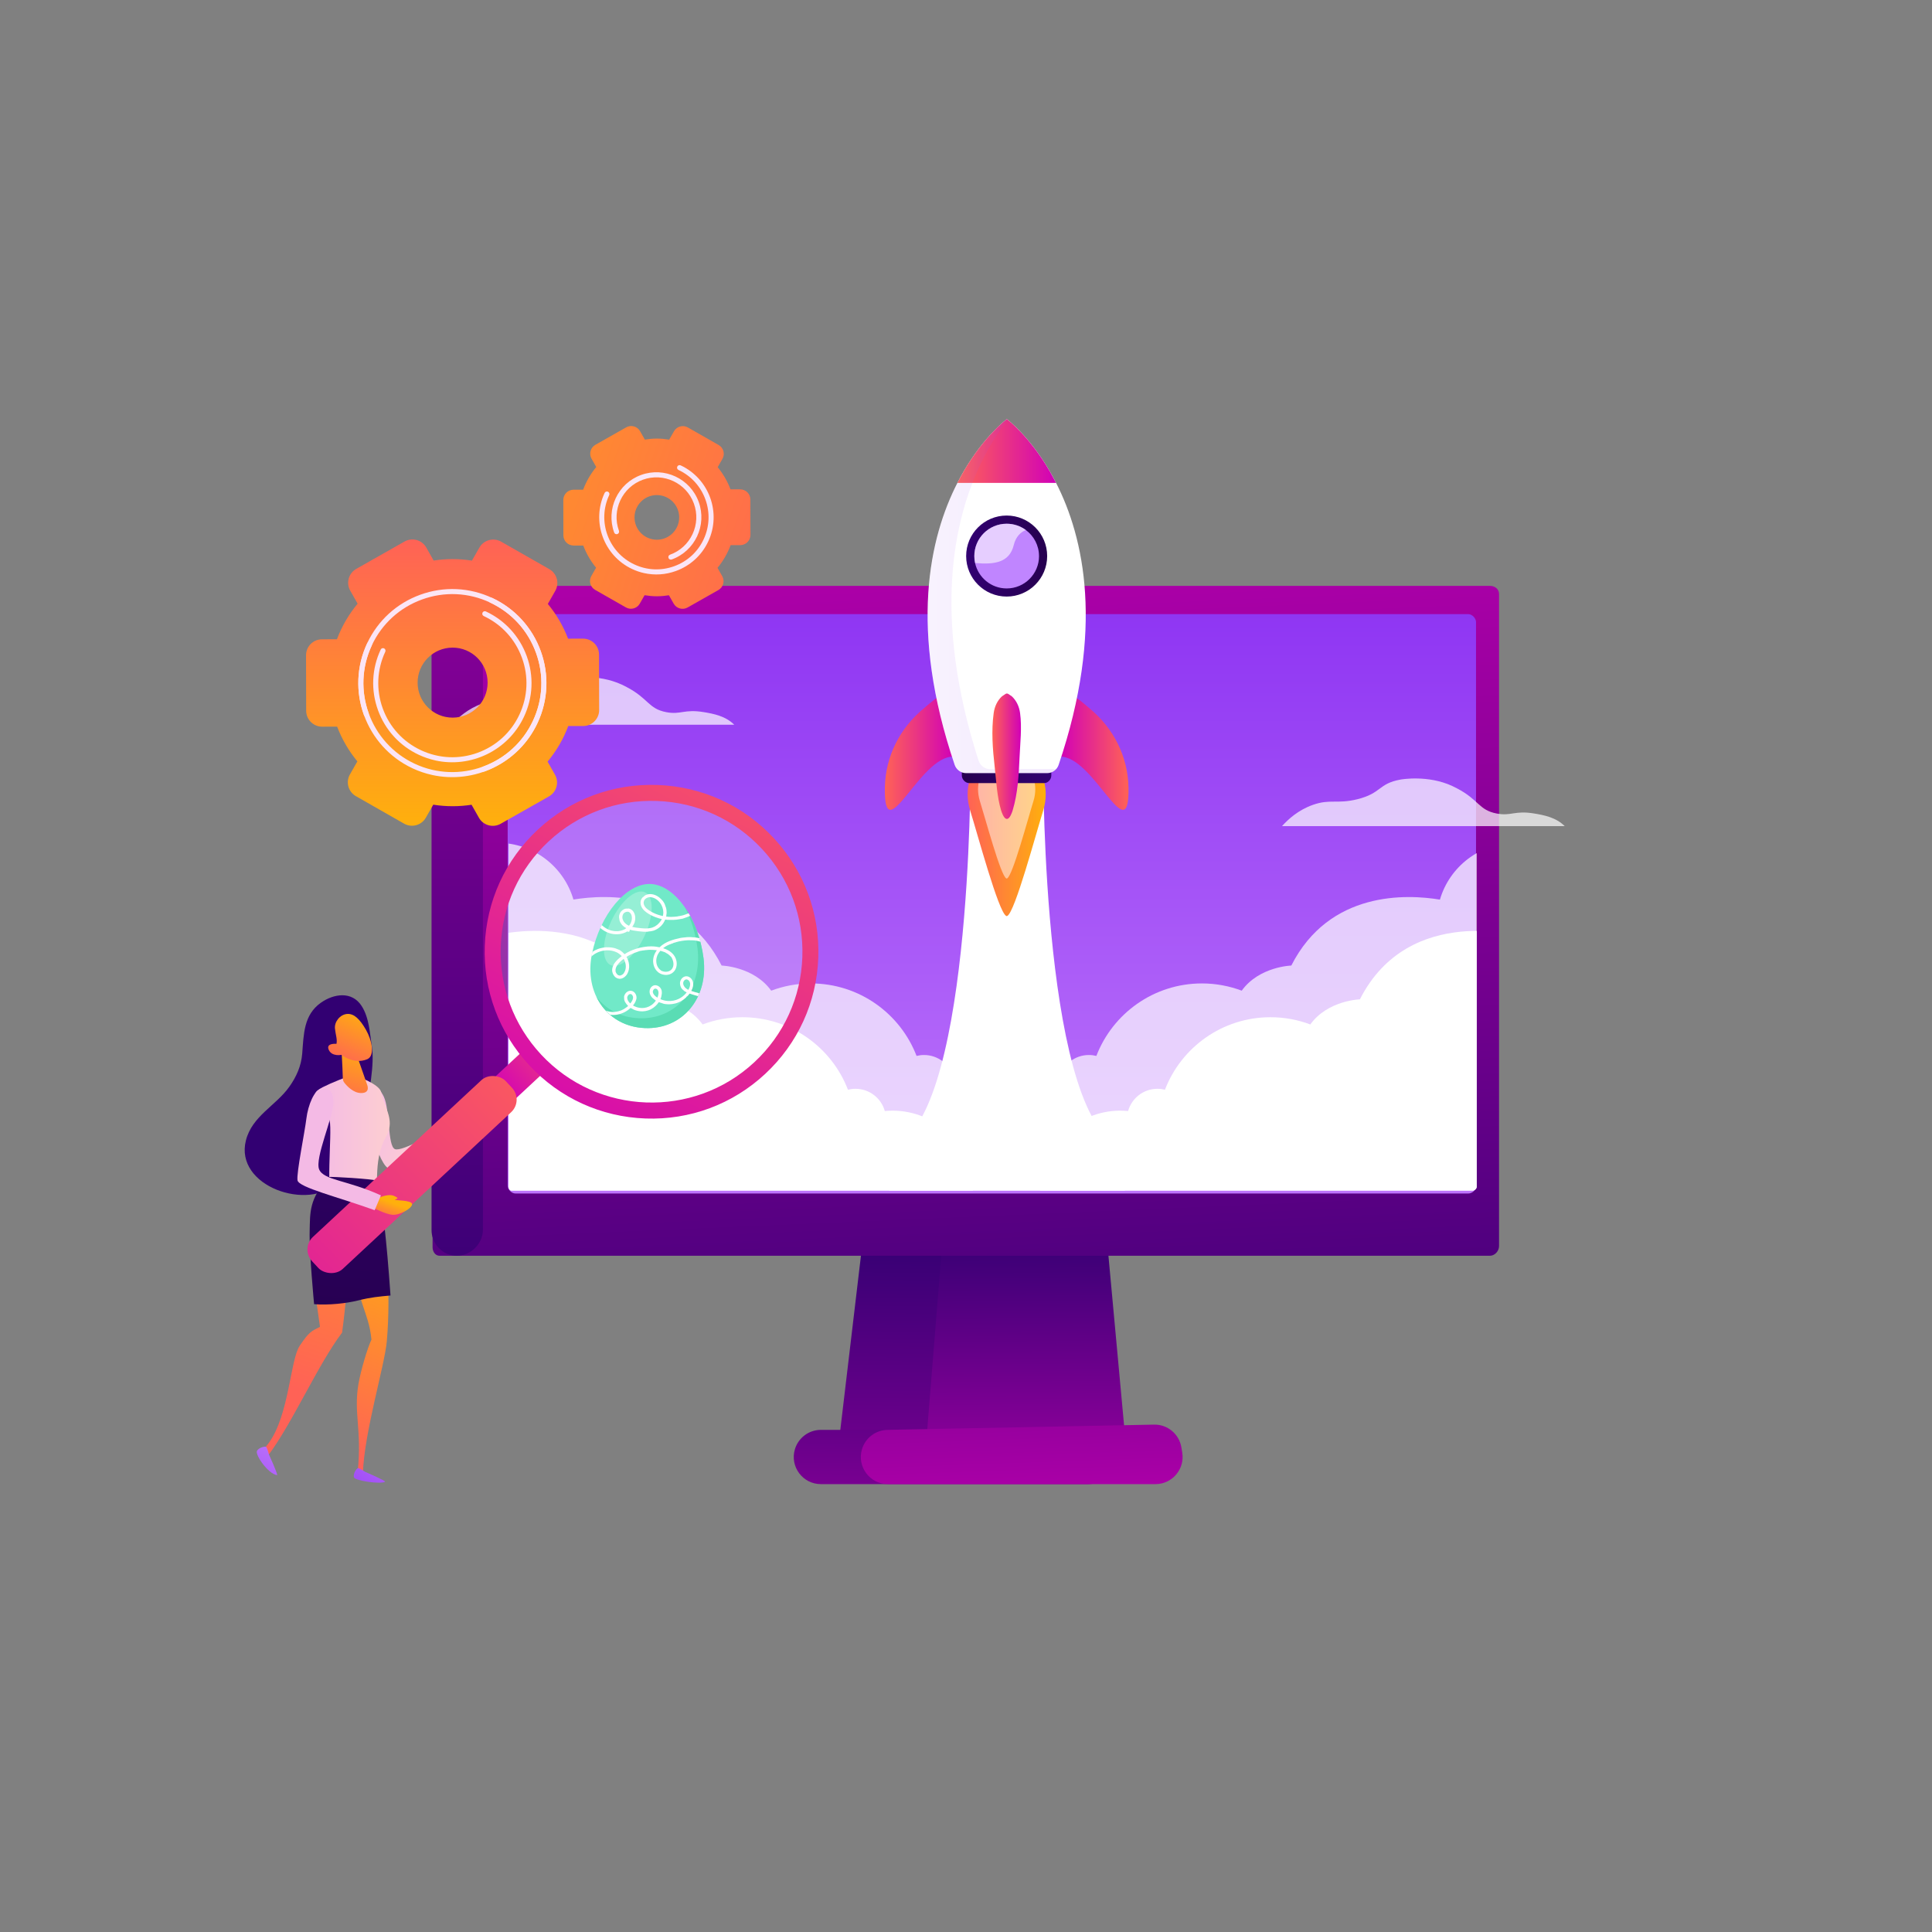 <?xml version="1.0" encoding="UTF-8"?><svg id="a" xmlns="http://www.w3.org/2000/svg" xmlns:xlink="http://www.w3.org/1999/xlink" viewBox="0 0 900 900"><rect x="0" y="0" width="900" height="900" fill="#808080" stroke="none"/><defs><linearGradient id="c" x1="1267.86" y1="330.37" x2="1264.9" y2="57.14" gradientTransform="translate(-827.35 902) scale(1 -1)" gradientUnits="userSpaceOnUse"><stop offset="0" stop-color="#320072"/><stop offset="1" stop-color="#d100b8"/></linearGradient><linearGradient id="d" x1="1272.91" y1="300.94" x2="1270.67" y2="94.69" gradientTransform="translate(-827.35 902) scale(1 -1)" gradientUnits="userSpaceOnUse"><stop offset="0" stop-color="#320072"/><stop offset="1" stop-color="#d100b8"/></linearGradient><linearGradient id="e" x1="1304.54" y1="331.85" x2="1305.86" y2="145.04" gradientTransform="translate(-827.35 902) scale(1 -1)" gradientUnits="userSpaceOnUse"><stop offset="0" stop-color="#320072"/><stop offset="1" stop-color="#d100b8"/></linearGradient><linearGradient id="f" x1="1297.13" y1="400.12" x2="1305.99" y2="146.34" gradientTransform="translate(-827.35 902) scale(1 -1)" gradientUnits="userSpaceOnUse"><stop offset="0" stop-color="#320072"/><stop offset="1" stop-color="#d100b8"/></linearGradient><linearGradient id="g" x1="-11029.68" y1="203.32" x2="-11005.86" y2="763.18" gradientTransform="translate(-10568.29 902) rotate(-180)" gradientUnits="userSpaceOnUse"><stop offset="0" stop-color="#320072"/><stop offset="1" stop-color="#d100b8"/></linearGradient><linearGradient id="h" x1="1289.39" y1="237.01" x2="1289.39" y2="747.03" gradientTransform="translate(-827.35 902) scale(1 -1)" gradientUnits="userSpaceOnUse"><stop offset="0" stop-color="#cf8dff"/><stop offset="1" stop-color="#7918ee"/></linearGradient><linearGradient id="i" x1="-10781.29" y1="269.08" x2="-10781.29" y2="934.95" gradientTransform="translate(-10568.29 902) rotate(-180)" gradientUnits="userSpaceOnUse"><stop offset="0" stop-color="#320072"/><stop offset="1" stop-color="#d100b8"/></linearGradient><clipPath id="j"><path d="M686.03,186.05H238.36c-.95,0-1.45.5-1.45,1.38v365.37c0,.88.5,1.84,1.45,1.84h447.67c.95,0,1.9-.96,1.9-1.84V187.43c0-.88-.95-1.38-1.9-1.38Z" style="fill:none;"/></clipPath><linearGradient id="k" x1="450.76" y1="509.3" x2="487.14" y2="509.3" gradientTransform="translate(0 902) scale(1 -1)" gradientUnits="userSpaceOnUse"><stop offset="0" stop-color="#ff6256"/><stop offset="1" stop-color="#ffb00c"/></linearGradient><linearGradient id="l" x1="489.74" y1="542.53" x2="448.06" y2="542.53" gradientTransform="translate(0 902) scale(1 -1)" gradientUnits="userSpaceOnUse"><stop offset="0" stop-color="#320072"/><stop offset="1" stop-color="#26004f"/></linearGradient><linearGradient id="m" x1="412.2" y1="551.3" x2="444.41" y2="551.3" gradientTransform="translate(0 902) scale(1 -1)" gradientUnits="userSpaceOnUse"><stop offset="0" stop-color="#ff6256"/><stop offset="1" stop-color="#d100b8"/></linearGradient><linearGradient id="n" x1="-8579.03" y1="551.3" x2="-8546.82" y2="551.3" gradientTransform="translate(-8053.33 902) rotate(-180)" gradientUnits="userSpaceOnUse"><stop offset="0" stop-color="#ff6256"/><stop offset="1" stop-color="#d100b8"/></linearGradient><linearGradient id="o" x1="450.09" y1="642.98" x2="487.83" y2="642.98" gradientTransform="translate(-.03 902.01) scale(1 -1)" gradientUnits="userSpaceOnUse"><stop offset="0" stop-color="#320072"/><stop offset="1" stop-color="#26004f"/></linearGradient><linearGradient id="p" x1="445.98" y1="691.91" x2="491.97" y2="691.91" gradientTransform="translate(0 902) scale(1 -1)" gradientUnits="userSpaceOnUse"><stop offset="0" stop-color="#ff6256"/><stop offset="1" stop-color="#d100b8"/></linearGradient><linearGradient id="q" x1="432.12" y1="624.31" x2="492" y2="624.31" gradientTransform="translate(0 902) scale(1 -1)" gradientUnits="userSpaceOnUse"><stop offset="0" stop-color="#c085ff"/><stop offset="1" stop-color="#7918ee"/></linearGradient><linearGradient id="r" x1="462.3" y1="549.73" x2="475.6" y2="549.73" gradientTransform="translate(0 902) scale(1 -1)" gradientUnits="userSpaceOnUse"><stop offset="0" stop-color="#ff6256"/><stop offset="1" stop-color="#d100b8"/></linearGradient><linearGradient id="s" x1="-8037.2" y1="2245.92" x2="-8000.16" y2="2245.92" gradientTransform="translate(-8010.54 -955.39) rotate(-154.09)" gradientUnits="userSpaceOnUse"><stop offset="0" stop-color="#fdced1"/><stop offset="1" stop-color="#f4bae5"/></linearGradient><linearGradient id="t" x1="-10595.56" y1="370.58" x2="-10560.7" y2="370.58" gradientTransform="translate(-10413.98 902) rotate(-180)" gradientUnits="userSpaceOnUse"><stop offset="0" stop-color="#fdced1"/><stop offset="1" stop-color="#f4bae5"/></linearGradient><linearGradient id="u" x1="-11761.26" y1="225.72" x2="-11801.33" y2="331.37" gradientTransform="translate(-11609.27 902) rotate(-180)" gradientUnits="userSpaceOnUse"><stop offset="0" stop-color="#ff6256"/><stop offset="1" stop-color="#ffb00c"/></linearGradient><linearGradient id="v" x1="-11745.53" y1="255.55" x2="-11796" y2="411.16" gradientTransform="translate(-11609.27 902) rotate(-180)" gradientUnits="userSpaceOnUse"><stop offset="0" stop-color="#ff6256"/><stop offset="1" stop-color="#ffb00c"/></linearGradient><linearGradient id="w" x1="143.23" y1="249.5" x2="86.6" y2="162.22" gradientTransform="translate(0 902) scale(1 -1)" gradientUnits="userSpaceOnUse"><stop offset="0" stop-color="#cf8dff"/><stop offset="1" stop-color="#7918ee"/></linearGradient><linearGradient id="x" x1="172.29" y1="435.06" x2="160.17" y2="277.53" gradientTransform="translate(0 902) scale(1 -1)" gradientUnits="userSpaceOnUse"><stop offset="0" stop-color="#320072"/><stop offset="1" stop-color="#26004f"/></linearGradient><linearGradient id="y" x1="196.68" y1="251.59" x2="145.57" y2="172.83" gradientTransform="translate(0 902) scale(1 -1)" gradientUnits="userSpaceOnUse"><stop offset="0" stop-color="#cf8dff"/><stop offset="1" stop-color="#7918ee"/></linearGradient><linearGradient id="z" x1="159.54" y1="385.89" x2="169.07" y2="415.22" gradientTransform="translate(0 902) scale(1 -1)" gradientUnits="userSpaceOnUse"><stop offset="0" stop-color="#ff6256"/><stop offset="1" stop-color="#ffb00c"/></linearGradient><linearGradient id="aa" x1="158.93" y1="405.6" x2="170.52" y2="430.78" gradientTransform="translate(0 902) scale(1 -1)" gradientUnits="userSpaceOnUse"><stop offset="0" stop-color="#ff6256"/><stop offset="1" stop-color="#ffb00c"/></linearGradient><linearGradient id="ab" x1="-12441.64" y1="476.66" x2="-12402.06" y2="438.01" gradientTransform="translate(-8842.5 -7936.59) rotate(-135)" gradientUnits="userSpaceOnUse"><stop offset="0" stop-color="#ff6256"/><stop offset="1" stop-color="#d100b8"/></linearGradient><linearGradient id="ac" x1="-11514.11" y1="-480.11" x2="-11372.66" y2="-627.6" gradientTransform="translate(-9037.36 -7908.29) rotate(-140.17) scale(1.1 1.09) skewX(-10.18)" gradientUnits="userSpaceOnUse"><stop offset="0" stop-color="#ff6256"/><stop offset="1" stop-color="#d100b8"/></linearGradient><linearGradient id="ad" x1="-12531.18" y1="627.71" x2="-12419.41" y2="402.79" gradientTransform="translate(-12177.85 501.73) rotate(-177.94)" gradientUnits="userSpaceOnUse"><stop offset="0" stop-color="#ff6256"/><stop offset="1" stop-color="#d100b8"/></linearGradient><linearGradient id="ae" x1="-10290.47" y1="4028.73" x2="-10288.56" y2="4037.42" gradientTransform="translate(-10653.08 -1613.49) rotate(-147.23)" gradientUnits="userSpaceOnUse"><stop offset="0" stop-color="#ff6256"/><stop offset="1" stop-color="#ffb00c"/></linearGradient><linearGradient id="af" x1="-10400.07" y1="4194.98" x2="-10365.04" y2="4158.7" gradientTransform="translate(-10653.08 -1613.49) rotate(-147.23)" gradientUnits="userSpaceOnUse"><stop offset="0" stop-color="#fdced1"/><stop offset="1" stop-color="#f4bae5"/></linearGradient><linearGradient id="ag" x1="-507.09" y1="12797.89" x2="-373.68" y2="12797.89" gradientTransform="translate(-12587.05 758.39) rotate(90) scale(1 -1)" gradientUnits="userSpaceOnUse"><stop offset="0" stop-color="#ff6256"/><stop offset="1" stop-color="#ffb00c"/></linearGradient><radialGradient id="ah" cx="-20895.6" cy="1361.05" fx="-20895.6" fy="1361.05" r="43.81" gradientTransform="translate(-19293.24 -7304.48) rotate(-154.93)" gradientUnits="userSpaceOnUse"><stop offset="0" stop-color="#ffeeec"/><stop offset="1" stop-color="#fbe5f6"/></radialGradient><radialGradient id="ai" cx="5253.14" cy="-17181.15" fx="5253.14" fy="-17181.15" r="43.81" gradientTransform="translate(-17731.52 1235.01) rotate(70.07)" gradientUnits="userSpaceOnUse"><stop offset="0" stop-color="#ffeeec"/><stop offset="1" stop-color="#fbe5f6"/></radialGradient><radialGradient id="aj" cx="-20548.5" cy="1283.88" fx="-20548.5" fy="1283.88" r="36.87" gradientTransform="translate(0 902) scale(1 -1)" gradientUnits="userSpaceOnUse"><stop offset="0" stop-color="#ffeeec"/><stop offset="1" stop-color="#fbe5f6"/></radialGradient><linearGradient id="ak" x1="-489.35" y1="12975.25" x2="-572.73" y2="12730.47" gradientTransform="translate(-12587.05 758.39) rotate(90) scale(1 -1)" gradientUnits="userSpaceOnUse"><stop offset="0" stop-color="#ff6256"/><stop offset="1" stop-color="#ffb00c"/></linearGradient><radialGradient id="al" cx="-20601.85" cy="1394.16" fx="-20601.85" fy="1394.16" r="26.66" gradientTransform="translate(0 902) scale(1 -1)" gradientUnits="userSpaceOnUse"><stop offset="0" stop-color="#ffeeec"/><stop offset="1" stop-color="#fbe5f6"/></radialGradient><radialGradient id="am" cx="5147.81" cy="-17129.22" fx="5147.81" fy="-17129.22" r="20.94" gradientTransform="translate(-17551.74 1239.05) rotate(70.07)" gradientUnits="userSpaceOnUse"><stop offset="0" stop-color="#ffeeec"/><stop offset="1" stop-color="#fbe5f6"/></radialGradient></defs><g style="isolation:isolate;"><g id="b"><circle cx="450" cy="450" r="450" style="fill:none;"/><polygon points="477.29 554.51 404.67 554.51 390 678.34 488.71 678.34 477.29 554.51" style="fill:url(#c);"/><path d="M413.42,666.09h-31.23c-5.52.09-10.33,3.76-11.9,9.05-2.4,8.1,3.67,16.22,12.11,16.22h124.63c7.81,0,13.74-7.01,12.46-14.71l-.41-2.45c-1.03-6.17-99.42-8.22-105.67-8.11h0Z" style="fill:url(#d);"/><polygon points="513.54 554.51 440.93 554.51 430.94 678.34 524.96 678.34 513.54 554.51" style="fill:url(#e);"/><path d="M537.65,663.64l-124.22,2.45c-5.52.09-10.33,3.76-11.9,9.05-2.4,8.1,3.67,16.22,12.11,16.22h124.63c7.81,0,13.74-7.01,12.46-14.71l-.41-2.45c-1.03-6.17-6.42-10.66-12.67-10.56h0Z" style="fill:url(#f);"/><path d="M201.51,283.36v297.62c0,2.03,1.22,4,3.25,4h489.29c2.32,0,4.26-2.2,4.26-4.52v-303.75c0-2.32-1.93-3.79-4.26-3.79H212.77c-6.18,0-10.78,4.37-11.26,10.44h0Z" style="fill:url(#g);"/><rect x="236.49" y="286.08" width="451.1" height="269.91" rx="3.7" ry="3.7" style="fill:url(#h);"/><path d="M201.03,284.27v288.64c0,.31,0,.77.04,1.06.46,6.07,5.52,11.01,11.7,11.01h.02c6.48,0,12.17-5.58,12.17-12.07v-288.64c0-6.49-5.69-11.35-12.17-11.35h-.02c-6.18,0-11.24,4.58-11.7,10.65-.03.3-.04.39-.04.7Z" style="fill:url(#i);"/><g style="clip-path:url(#j);"><path d="M742.77,429.41c0-20.29-16.45-36.76-36.74-36.76-16.71,0-30.81,11.15-35.26,26.43-15.35-2.55-51.47-4.27-69.23,30.71,0,0-14.98.43-23.1,11.7-5.77-2.17-12.02-3.37-18.55-3.37-22.42,0-41.57,14.02-49.16,33.77-1.12-.28-2.29-.43-3.49-.43-6.51,0-12,4.38-13.68,10.36-1.18-.11-2.37-.17-3.57-.17-7.84,0-15.12,2.41-21.14,6.53-6.02-4.12-13.3-6.53-21.14-6.53-1.2,0-2.39.06-3.57.17-1.68-5.98-7.16-10.36-13.68-10.36-1.2,0-2.37.15-3.49.43-7.59-19.75-26.74-33.77-49.16-33.77-6.53,0-12.78,1.19-18.55,3.37-8.12-11.27-23.1-11.7-23.1-11.7-17.69-34.84-53.57-33.28-69.03-30.75-4.46-15.26-18.55-26.41-35.25-26.41-20.29,0-36.74,16.49-36.74,36.77,0,15.64,23.54,137.74,23.54,137.74h204.06c6.63,6.02,15.38,9.5,24.97,9.5,7.84,0,15.12-2.43,21.14-6.55,6.02,4.12,13.3,6.56,21.14,6.56,9.59,0,18.34-3.49,24.97-9.51h204.27s23.54-122.1,23.54-137.74h0Z" style="fill:#fff; isolation:isolate; mix-blend-mode:soft-light; opacity:.7;"/><path d="M486.02,358.67l-17.03.02-16.92-.02s.61,167.18-37.82,175.98v19.99h109.74v-19.99c-38.43-8.8-37.98-175.98-37.98-175.98h.01Z" style="fill:#fff;"/><path d="M415.75,517.39c-1.2,0-2.39.06-3.57.17-1.68-5.98-7.16-10.36-13.68-10.36-1.2,0-2.37.15-3.49.43-7.59-19.75-26.74-33.77-49.16-33.77-6.53,0-12.78,1.19-18.55,3.37-8.12-11.27-23.1-11.7-23.1-11.7-22.92-45.15-76.4-29.13-76.4-29.13l-.04.16h-40.86v146.32h203.88c6.63,6.02,15.38,9.5,24.97,9.5,20.7,0,37.48-16.8,37.48-37.5s-16.78-37.5-37.48-37.5h0Z" style="fill:#fff;"/><path d="M521.94,517.39c1.2,0,2.39.06,3.57.17,1.68-5.98,7.16-10.36,13.68-10.36,1.2,0,2.37.15,3.49.43,7.59-19.75,26.74-33.77,49.16-33.77,6.53,0,12.78,1.19,18.55,3.37,8.12-11.27,23.1-11.7,23.1-11.7,22.92-45.15,76.4-29.13,76.4-29.13l.04.16h41.43v146.32h-204.45c-6.63,6.02-15.38,9.5-24.97,9.5-20.7,0-37.48-16.8-37.48-37.5s16.78-37.5,37.48-37.5h0Z" style="fill:#fff;"/><path d="M483.96,358.64l-14.99,1.01-15.08-1.01s-5.54,7.53-1.89,19.12c3.38,10.74,13.07,46.97,16.71,48.91.08.06.17.09.27.08.1,0,.19-.03.27-.08,3.63-1.95,13.28-38.17,16.66-48.91,3.64-11.59-1.94-19.12-1.94-19.12h0Z" style="fill:url(#k);"/><path d="M479.95,359.34l-10.99.74-11.05-.74s-4.06,5.52-1.39,14.01c2.48,7.87,9.58,34.43,12.24,35.85.06.04.13.06.2.06s.14-.02.2-.06c2.66-1.43,9.73-27.97,12.21-35.85,2.67-8.5-1.42-14.01-1.42-14.01Z" style="fill:#fff; isolation:isolate; opacity:.5;"/><path d="M448.06,354.14v7.1c0,1.82,1.62,3.55,3.44,3.55h34.9c1.82,0,3.34-1.73,3.34-3.55v-7.1h-41.68Z" style="fill:url(#l);"/><path d="M439.12,324.17c-2.25-.18-7.16,4.49-8.75,5.8-11.12,9.13-17.89,22.36-18.16,36.81-.56,30.27,16.26-14.86,31.95-14.3,0,0,1.96-27.75-5.05-28.31h0Z" style="fill:url(#m);"/><path d="M498.78,324.17c2.25-.18,7.16,4.49,8.75,5.8,11.12,9.13,17.89,22.36,18.16,36.81.56,30.27-16.26-14.86-31.95-14.3,0,0-1.96-27.75,5.05-28.31h0Z" style="fill:url(#n);"/><path d="M493.17,356.28c-.77,2.28-2.92,3.87-5.33,3.87h-37.81c-2.41,0-4.55-1.59-5.32-3.87-21.47-63.36-11.71-105.95,1.28-131.32,1.01-1.97,2.04-3.85,3.07-5.62,9.49-16.18,19.51-23.78,19.96-24.1h0c.53.39,10.48,7.99,19.89,24.09,1.03,1.77,2.06,3.66,3.06,5.63,12.95,25.37,22.66,67.96,1.19,131.32h0Z" style="fill:#fff;"/><circle cx="468.94" cy="259.03" r="18.87" style="fill:url(#o);"/><path d="M484.02,259.05c0,8.32-6.75,15.07-15.07,15.07-7.22,0-13.25-5.08-14.73-11.86-.23-1.04-.35-2.11-.35-3.22,0-8.32,6.75-15.07,15.07-15.07,3.34,0,6.42,1.09,8.92,2.92,3.73,2.75,6.15,7.17,6.15,12.15h.01Z" style="fill:#c085ff;"/><path d="M477.87,246.9c-2.33.97-4.64,2.98-5.62,7-1.99,8.15-8.89,9.19-18.02,8.37-.23-1.04-.35-2.11-.35-3.22,0-8.32,6.75-15.07,15.07-15.07,3.34,0,6.42,1.09,8.92,2.92h0Z" style="fill:#fff; isolation:isolate; mix-blend-mode:soft-light; opacity:.6;"/><path d="M491.97,224.95h-45.99c1.01-1.85,2.04-3.84,3.07-5.61,9.49-16.18,19.51-23.78,19.96-24.1h0c.53.39,10.48,8,19.89,24.1,1.03,1.77,2.06,3.76,3.06,5.61h0Z" style="fill:url(#p);"/><path d="M461.14,358.31c-2.41,0-4.55-1.68-5.32-4.09-21.47-66.92-11.71-111.91,1.28-138.7,1.01-2.08,2.03-4.07,3.07-5.94,3.14-5.66,6.34-10.32,9.23-14.04-.2-.16-.33-.26-.38-.3h0c-.44.31-10.47,7.91-19.96,24.09-1.04,1.77-2.06,3.64-3.07,5.61-12.98,25.37-22.74,67.98-1.28,131.34.77,2.28,2.92,3.87,5.32,3.87h37.81c1.62,0,3.11-.93,4.16-1.85h-30.86Z" style="fill:url(#q); isolation:isolate; opacity:.1;"/><path d="M475.19,332.16c-.41-3-1.68-5.78-3.86-7.8-.04-.04-.91-.64-1.68-1.12-.37-.22-.82-.23-1.21,0-.77.48-1.64,1.08-1.68,1.12-2.18,2.01-3.45,4.8-3.86,7.79-1.14,8.31-.48,16.77.46,25.06.75,6.59,1.07,13.88,2.97,20.24.31,1.03,1.21,3.61,2.38,3.99.12.04.22.04.33,0,.1.04.21.04.33,0,1.17-.38,2.07-2.96,2.38-3.99,2.36-7.89,2.84-16.26,3.19-24.47.29-6.81,1.17-14.05.25-20.83h0Z" style="fill:url(#r);"/></g><path d="M327.73,446.38c2.34,18.66-9.89,33.23-27.31,32.54s-28.46-16.17-24.66-34.59c3.8-18.42,16.02-32.98,27.31-32.54,11.28.45,22.32,15.93,24.66,34.59Z" style="fill:#4ee4ba;"/><path d="M327.73,446.38c-1.15-9.2-4.42-17.62-8.79-23.85,2.94,5.53,5.09,12.16,5.98,19.26,2.34,18.66-9.89,33.23-27.31,32.54-8.4-.33-15.3-4.11-19.79-9.99,4.04,8.46,12.18,14.17,22.6,14.58,17.42.69,29.64-13.88,27.31-32.54Z" style="fill:#31d3a1;"/><path d="M300.13,436.27c-4.44,9.35-11.48,15.3-15.72,13.28-4.24-2.01-4.07-11.23.38-20.58,4.44-9.35,11.48-15.3,15.72-13.28,4.24,2.01,4.07,11.23-.38,20.58Z" style="fill:#7aebcb;"/><path d="M287.37,449.89c-.35.57-.53,1.12-.6,1.58-.07.44-.03.79.03,1.04-.07-.31-.08-.24-.04.06.07.25.16.49.28.71-.02-.09-.11-.27-.05-.17.14.29.33.62.47.69-.05.01.3.33.3.32.14.08.46.28.82.32.37.04.75-.07.91-.2.43-.23.48-.3.55-.32.06-.04.16-.05.55-.52v-.1s.29-.34.53-.91c.24-.58.44-1.41.42-2.26,0-1.72-.88-3.25-.84-3.14-.02-.07-.06-.17-.14-.33-1.32,1.01-2.55,2.14-3.18,3.23Z" style="fill:none;"/><path d="M305.52,466.07c-.07-.04-.12-.07-.19-.11.06.04.13.08.19.12,0,0,0,0,0,0Z" style="fill:none;"/><path d="M282.66,441.25l-.05.04c1.41-.1,3.37.2,4.19.51h-.02c.56.15,1.93.82,1.79.7.61.36.83.56,1.09.78.26.22.56.47,1.18,1.12l-.18-.21c.08.08.18.19.28.31,3.34-2.22,7.31-3.15,8.95-3.36,1.45-.21,1.51-.17,1.56-.2.05-.01.1-.04,1.55-.08.41.01.59,0,.07-.04.95.02,2.21.08,3.11.27.34.04.7.1,1.08.18,1.44-1.38,3.17-2.33,4.7-2.92,1.85-.72,3.41-1.05,4.32-1.25l.73-.18c.77-.1,1.49-.24,2.56-.3.56-.05.33-.06.06-.04.93-.06,1.95-.08,2.47-.04h-.16c1.45.11,2.32.11,3.87.52-1.11-3.76-2.57-7.26-4.28-10.4-.96.44-2.14.84-3.11,1.17.34-.07-.83.21-.4.14-.22.04-.58.12-.82.17.37-.09.74-.19.76-.22-1.75.44-3.71.67-5.51.61-1.06-.05-1.44-.01-1.68-.02l.05-.03c-.3-.02-.6-.08-.9-.12,0,.02-.02.04-.03.06.04.02.1.04.3.08-.02,0-.15,0-.32-.03-.05.12-.09.21-.12.23-.17.37,0,.07.07-.05-.41.76-.69,1.48-1.76,2.63-.98.94-1.11.92-1.2,1.02-.12.05-.21.25-1.59.94-.11.04-.22.07-.33.11l-.17.11c-.52.14-1.73.45-2,.39-.29.07-.62.07-1.28.13.3.05,1.09-.04,1.42-.07-.64.11-1.84.2-3.26.11-1.43-.11-3.01-.26-4.69-.57-.51-.09-1.02-.24-1.53-.4-.16.14-.33.29-.51.42-.05.03-.08.07-.13.11.05-.03.09-.07.13-.11,0,0,.02-.02-.01,0-1.99,1.45-4.44,1.92-6.72,1.68-2.3-.24-4.48-1.2-6.26-2.69-.1-.09-.17-.15-.23-.2-1.56,3.46-2.82,7.21-3.7,11.16.89-.6,1.8-1.05,2.56-1.31.78-.36,2.95-.82,4.14-.85Z" style="fill:none;"/><path d="M306.18,450.03c.57,1.29,1.49,1.94,1.94,2.17-.08-.05-.45-.13-.55-.2.28.18.57.35.88.46-.16-.08-.31-.18-.46-.27.25.13.83.4,1.61.5.78.1,1.77-.02,2.54-.51.78-.47,1.26-1.3,1.44-2.05.18-.76.12-1.41.07-1.71.02.11.02.23.03.34-.09-.95-.29-1.68-.9-2.64.13.19.27.39.37.61-.07-.28-.34-.79-.85-1.31.1.11.18.23.27.35-.54-.56-.97-1.07-2.05-1.7.14.08.27.17.39.26-.22-.13-.53-.32-.86-.49.59.27-.38-.24-.57-.33.37.21-.78-.27-1.16-.36-.09-.06-.42-.14-.72-.2-.62.71-1.18,1.53-1.53,2.45-.64,1.59-.5,3.39.07,4.65Z" style="fill:none;"/><path d="M288.71,470.86l-.03.05c1.13-.33,2.51-1.19,3.05-1.63v.02c.21-.15.58-.48.84-.73-.21-.19-.48-.47-.72-.79-.36-.45-.65-.98-.81-1.24-.29-.7-.26-.81-.28-.91.01-.11-.07-.22-.05-1.08l-.05-.12s.04-.71.54-1.47c.25-.37.6-.76,1.1-1.06.5-.29,1.18-.47,1.85-.33,1.39.29,2.04,1.51,2.23,2.28.2.84.06,1.37.09,1.3-.05.17-.11.39-.18.65-.3,1.03-.82,1.82-1.44,2.57.38.23.76.43,1.14.56.55.24,1.63.61,3,.63,1.37.04,2.99-.37,4.35-1.3.87-.58,1.59-1.35,2.16-2.17-.2-.12-.42-.26-.65-.43.59.39-.37-.3-.52-.49.31.35-.72-.55-.96-.95-.14-.16-.7-1.2-.64-1.32-.04-.16-.06-.2-.07-.2.02.09.03.2.05.29-.03-.1-.06-.29-.05-.29-.09-.43-.13-.87-.04-1.35.12-.58.34-1.34,1.24-2,.84-.52,1.44-.41,1.7-.39.29.05.36.08.44.1.08.03.19.05.49.19.28.16.8.42,1.33,1.24.07.13.12.27.17.41l.13.21c.21.65.21,2.08.04,2.33-.02.33-.13.66-.33,1.35.16-.28.37-1.1.44-1.47-.06.49-.25,1.26-.63,2.12,1.07.45,2.24.76,3.44.84,1.8.13,3.59-.26,5.06-.98,1.48-.71,2.62-1.71,3.37-2.6l-.08.09c.12-.14.27-.32.43-.52-.64-.31-.93-.48-1.11-.61h.06c-.32-.24-.62-.52-.89-.83.12.19-.07.07.29.45-.04,0-.31-.29-.58-.63.09.12.33.34.16.14-.56-.8-.26-.2-.81-1.25.01.01.37.71,0-.18-.1-.28-.25-.74-.24-1.38.01-.64.22-1.4.75-2.08.5-.66,1.48-1.28,2.56-1.12,1.07.14,1.94.89,2.41,1.78.5.92.52,1.99.34,2.87-.17.82-.48,1.53-.82,2.15.58.22,1.18.36,2.04.64.48.13.29.05.06-.02.67.2,1.19.35,1.65.49,1.94-4.78,2.7-10.34,1.95-16.33-.33-2.65-.84-5.23-1.5-7.71-1.11-.34-2.53-.64-3.71-.64.36.03-.91-.05-.45.01-.24-.02-.63-.02-.89-.02.41,0,.81-.01.84-.03-1.94-.08-4.04.17-5.94.59-1.13.24-1.49.45-1.74.52l.04-.05c-.38.11-.75.22-1.12.34.21-.04.03.08.5-.06-.02.03-.38.12-.75.26.13-.05.4-.17.17-.1-.85.3-.28.11-1.25.52,0,0,.64-.33-.16,0-.49.21-1.56.68-2.71,1.55-.05.04-.11.1-.16.14.78.24,1.58.56,2.39,1.01.91.51,1.8,1.22,2.52,2.12.73.93,1.21,2.06,1.36,3.25.17,1.18,0,2.43-.56,3.52-.57,1.09-1.59,1.92-2.67,2.27-2.19.71-4.29-.04-5.5-1.09l.13.1c-.82-.63-2.02-2.15-2.27-4.28-.3-1.92.36-4.2,1.67-5.96-.5-.06-1.08-.1-1.9-.16-1.34-.05-1.42-.03-1.55-.03-.13.02-.3-.02-1.81.15l-.34.02-.19.07c-.53-.03-1.74.29-2.02.28-.28.12-.62.13-1.27.37.3-.06,1.08-.26,1.41-.32-1.1.25-3.91,1.08-6.49,2.73.13.22.26.46.39.71.56,1.12.95,2.62.86,4.14-.08,1.5-.65,3.01-1.55,3.97-.86.99-2,1.35-2.52,1.36.06-.01.13-.02.19-.03-.95.2-2.16-.22-2.86-1.02-.72-.78-1.09-1.78-1.18-2.7-.09-.89.27-2.46,1.37-3.86.81-1.06,1.9-2.04,3.1-2.93-.51-.56-1.09-1.07-1.82-1.48.11.06.21.13.14.06-3.86-2.24-9.15-1.45-12.42,1.58-1.72,10.03.97,19.09,6.67,25.24,1.11.38,2.21.59,3.07.6.7.06,2.53-.14,3.44-.53Z" style="fill:none;"/><path d="M306.27,464.73s.02-.03.02-.05c.56-1.32.57-2.47.37-2.99-.37-.88-.57-.78-.55-.82-.02,0-.03-.02-.13-.09-.1-.06-.3-.22-.67-.26-.21,0-.28.04-.03.04-.23-.01-.47.08-.68.29-.21.21-.37.53-.43.82-.24.88.58,2.16,1.99,3,.04.02.08.04.12.06Z" style="fill:none;"/><path d="M309.01,425.07c0-1.55-.57-3.25-1.61-4.59-1.02-1.34-2.55-2.3-3.99-2.49-1.44-.24-2.66.45-3.17,1.22l.05-.08c-.39.45-.76,1.52-.09,2.8.6,1.24,2.23,2.31,3.9,3.17,1.55.79,3.21,1.32,4.7,1.62.13-.52.22-1.07.22-1.65Z" style="fill:none;"/><path d="M287.41,433.76l-.04.03c1.13,0,2.62-.43,3.2-.73v.02c.34-.12,1.04-.58,1.18-.73-.51-.27-.99-.58-1.39-.94-1.18-1.01-1.7-2.3-1.83-2.93.12.41.11.31.03-.07-.08-.32-.13-.66-.14-1-.02.12.01.4-.01.24-.05-.45.04-.96.03-1.18,0,.05.18-.66.2-.64.06-.25.3-.82.74-1.3.42-.49.97-.8,1.22-.97.7-.31.81-.27.91-.29.11.01.22-.07,1.06-.04l.12-.05s.18.01.44.08c.26.06.62.2.99.44.76.49,1.38,1.45,1.62,2.43.54,1.99-.23,3.84-.16,3.72-.07.14-.16.32-.26.53-.21.48-.48.94-.79,1.37.53.14,1.07.25,1.64.33,1.67.22,3.39.43,4.79.41,1.42,0,2.53-.27,3.15-.5,1.06-.42,1.06-.52,1.1-.53.02-.04.09,0,.99-.68.25-.2.33-.32.02-.06.59-.45,1.23-1.19,1.64-1.77.16-.25.31-.53.45-.83-.03,0-.06-.01-.1-.02-.97-.21-4.3-1.07-7.08-3.1-.7-.51-1.37-1.12-1.87-1.85-.51-.74-.8-1.58-.86-2.39-.06-.81.17-1.58.48-2.1.31-.53.66-.87.9-1.07-.1.06-.31.45-.39.56.24-.3.52-.56.83-.78-.18.1-.35.22-.51.34.24-.24.81-.72,1.7-1.01.89-.3,2.04-.3,3.08,0,2.13.57,3.65,2.21,4.06,2.73l-.24-.3c.71.81,1.15,1.47,1.65,2.67-.11-.24-.21-.49-.34-.72.09.3.36.88.57,1.63-.04-.16-.07-.31-.12-.47.3.79.46,1.5.48,2.81.01-.17,0-.33,0-.5.04.28.02.66,0,1.05.02-.69-.05.47-.14.67.09-.29.02.22-.08.69,1.06.13,1.94.17,2.5.15l.61-.04c.64-.01,1.24-.05,2.1-.16.45-.07.26-.07.05-.05.76-.07,1.56-.29,1.98-.36l-.12.04c1.17-.25,1.8-.56,3.02-1h0c.11-.03.22-.09.32-.14-4.73-8.05-11.18-13.37-17.72-13.62-8.34-.33-17.2,7.55-22.78,19.12,1.21,1.12,2.68,1.99,3.81,2.35.63.25,2.37.61,3.31.5Z" style="fill:none;"/><path d="M293,431.24c.06-.08.13-.17.21-.27.22-.3.64-.93.91-1.79.28-.86.36-2,0-2.96-.34-.99-1.12-1.55-1.87-1.5-.77.02-1.32.42-1.51.59l.07-.08c-.85.6-1.15,2.2-.64,3.27.16.5.65,1.41,1.73,2.14.32.23.69.42,1.09.6Z" style="fill:none;"/><path d="M325.03,464.05s.09.02.14.04c0-.01.01-.02.02-.04-1.29-.38-2.63-.73-3.94-1.21-.52.73-1.02,1.25-1.31,1.53.08-.07.27-.44.35-.54-.24.27-.48.54-.74.78.15-.12.31-.24.45-.37-.4.47-1.98,1.95-4,2.73-1.99.86-4.21.88-4.89.85l.39.02c-1.09-.02-1.88-.11-3.14-.47.26.07.52.13.79.19-.29-.12-.93-.27-1.66-.55l.45.19c-.36-.1-.69-.23-1.03-.38-.82,1.27-2.1,2.52-3.68,3.32-1.65.86-3.57,1.1-5.08.93-1.53-.15-2.68-.64-3.24-.91.37.17.3.11-.03-.07-.29-.13-.57-.29-.85-.45.09.07.32.2.18.14-.15-.08-.3-.18-.44-.28-1.66,1.56-3.71,2.64-5.9,3.07-1.21.25-2.45.28-3.68.13,4.26,3.68,9.81,5.95,16.23,6.2,11.28.45,20.37-5.51,24.75-14.83-.04-.01-.1-.03-.14-.04Z" style="fill:none;"/><path d="M321.3,459.68c.23-.71.3-1.54.03-2.2-.26-.67-.93-1.25-1.53-1.25-.59-.04-1.21.49-1.44,1.16-.25.65-.08,1.36.28,1.96.54.89,1.35,1.41,2.02,1.73.24-.43.47-.89.64-1.41Z" style="fill:none;"/><path d="M292.73,466.44c.23.34.55.68.9,1,.17-.19.35-.44.7-.98l-.12.17c.2-.33.64-1.01.69-1.84.1-.77-.54-1.82-1.29-1.73-.79.03-1.51,1.06-1.42,1.78.03.8.43,1.43.62,1.68l-.08-.09Z" style="fill:none;"/><path d="M292.87,433.47s-.08.07-.13.11" style="fill:none; stroke:#fff; stroke-linecap:round; stroke-linejoin:round;"/><path d="M286.14,435.15c2.28.24,4.73-.22,6.72-1.68.03-.02.01,0,.01,0,.18-.13.35-.28.51-.42.5.17,1.01.31,1.53.4,1.69.31,3.27.46,4.69.57,1.42.09,2.62,0,3.26-.11-.33.02-1.12.12-1.42.07.67-.06.99-.06,1.28-.13.27.06,1.48-.25,2-.39l.17-.11c.11-.03.23-.06.33-.11,1.38-.69,1.47-.89,1.59-.94.09-.09.22-.08,1.2-1.02,1.07-1.15,1.36-1.87,1.76-2.63-.06.12-.23.41-.07.05.03-.01.07-.1.12-.23.17.03.3.04.32.03-.2-.03-.26-.06-.3-.08,0-.02.02-.04.03-.06.3.04.6.1.9.12l-.05.03c.24,0,.62-.03,1.68.02,1.8.06,3.75-.17,5.51-.61-.02.03-.39.12-.76.22.24-.05.6-.14.82-.17-.43.07.73-.2.4-.14.97-.33,2.15-.73,3.11-1.17-.23-.42-.46-.84-.7-1.24-.11.05-.22.11-.32.15h0c-1.22.43-1.85.75-3.02.99l.12-.04c-.42.07-1.22.3-1.98.36.22-.02.41-.03-.05.05-.87.11-1.47.14-2.1.16l-.61.04c-.57.02-1.44-.02-2.5-.15.1-.47.17-.98.08-.69.08-.21.15-1.36.14-.67.02-.39.03-.77,0-1.05,0,.17.01.33,0,.5-.02-1.31-.19-2.02-.48-2.81.05.15.08.31.12.47-.21-.75-.48-1.34-.57-1.63.13.23.23.48.34.72-.5-1.19-.94-1.86-1.65-2.67l.24.3c-.42-.51-1.93-2.16-4.06-2.73-1.04-.3-2.19-.3-3.08,0-.89.29-1.46.77-1.7,1.01.16-.13.33-.24.51-.34-.31.22-.59.48-.83.78.08-.11.29-.5.39-.56-.24.2-.59.54-.9,1.07-.31.53-.54,1.29-.48,2.1.06.81.35,1.65.86,2.39.5.73,1.17,1.35,1.87,1.85,2.78,2.03,6.11,2.89,7.08,3.1.04.01.06.02.1.02-.14.3-.29.58-.45.83-.41.58-1.05,1.32-1.64,1.77.32-.26.23-.14-.02.06-.9.67-.97.64-.99.68-.04.01-.04.11-1.1.53-.61.24-1.73.5-3.15.5-1.4.01-3.13-.19-4.79-.41-.57-.08-1.11-.19-1.64-.33.31-.43.58-.89.79-1.37.1-.21.19-.4.26-.53-.07.12.7-1.72.16-3.72-.24-.97-.86-1.94-1.62-2.43-.37-.24-.74-.39-.99-.44-.26-.07-.42-.07-.44-.08l-.12.05c-.85-.03-.96.05-1.06.04-.1.02-.21-.02-.91.29-.25.17-.8.48-1.22.97-.44.48-.68,1.05-.74,1.3-.02-.02-.2.69-.2.64,0,.22-.08.74-.03,1.18.03.16,0-.12.01-.24.02.34.06.67.14,1,.08.38.09.49-.03.07.13.63.64,1.92,1.83,2.93.4.36.88.66,1.39.94-.15.15-.84.61-1.19.73v-.02c-.58.3-2.06.74-3.19.73l.04-.03c-.94.11-2.68-.25-3.31-.5-1.13-.36-2.61-1.23-3.81-2.35-.21.44-.42.89-.63,1.35.05.05.12.11.23.2,1.77,1.49,3.95,2.45,6.26,2.69ZM304.1,425.1c-1.67-.86-3.29-1.93-3.9-3.17-.67-1.28-.3-2.35.09-2.8l-.05.08c.52-.77,1.73-1.46,3.17-1.22,1.44.2,2.97,1.16,3.99,2.49,1.04,1.34,1.61,3.04,1.61,4.59,0,.58-.09,1.13-.22,1.65-1.49-.29-3.15-.83-4.7-1.62ZM290.18,428.5c-.51-1.07-.2-2.67.64-3.27l-.07.08c.19-.18.74-.58,1.51-.59.76-.05,1.53.51,1.87,1.5.35.96.27,2.1,0,2.96-.27.87-.69,1.49-.91,1.79-.08.1-.15.2-.21.27-.4-.18-.77-.37-1.09-.6-1.08-.74-1.58-1.64-1.73-2.14Z" style="fill:#fff;"/><path d="M287.95,443.98c.08.07-.02,0-.14-.06.72.41,1.31.92,1.82,1.48-1.2.9-2.28,1.87-3.1,2.93-1.1,1.4-1.46,2.97-1.37,3.86.09.92.46,1.92,1.18,2.7.69.8,1.91,1.22,2.86,1.02-.06.02-.13.02-.19.03.52-.01,1.65-.38,2.52-1.36.9-.95,1.47-2.46,1.55-3.97.09-1.52-.31-3.02-.86-4.14-.12-.26-.26-.49-.39-.71,2.58-1.65,5.39-2.49,6.49-2.73-.33.06-1.11.26-1.41.32.65-.24.98-.26,1.27-.37.27.01,1.49-.3,2.02-.28l.19-.07.34-.02c1.5-.17,1.68-.13,1.81-.15.13,0,.22-.02,1.55.03.81.05,1.4.1,1.9.16-1.31,1.76-1.98,4.04-1.67,5.96.25,2.14,1.45,3.65,2.27,4.28l-.13-.1c1.21,1.05,3.31,1.8,5.5,1.09,1.08-.35,2.1-1.19,2.67-2.27.56-1.09.73-2.35.56-3.52-.16-1.18-.63-2.31-1.36-3.25-.72-.9-1.61-1.61-2.52-2.12-.81-.45-1.61-.76-2.39-1.01.05-.04.11-.1.16-.14,1.15-.87,2.22-1.34,2.71-1.55.81-.32.17,0,.16,0,.97-.41.4-.22,1.25-.52.24-.07-.04.05-.17.1.37-.14.72-.23.75-.26-.48.14-.29.02-.5.06.37-.12.74-.24,1.12-.34l-.04.05c.25-.07.61-.28,1.74-.52,1.9-.42,4-.67,5.94-.59-.03.02-.44.02-.84.03.26,0,.65,0,.89.02-.46-.06.81.02.45-.01,1.18,0,2.6.29,3.71.64-.14-.54-.29-1.08-.45-1.61-1.55-.41-2.42-.41-3.87-.51h.16c-.52-.05-1.54-.03-2.47.03.27-.01.5,0-.06.04-1.07.06-1.79.2-2.56.3l-.73.18c-.91.2-2.47.53-4.32,1.25-1.53.59-3.26,1.54-4.7,2.92-.38-.07-.74-.13-1.08-.18-.9-.19-2.16-.25-3.11-.27.53.03.35.05-.07.04-1.45.03-1.49.07-1.55.08-.05.03-.11,0-1.56.2-1.64.21-5.61,1.14-8.95,3.36-.1-.12-.2-.23-.28-.31l.18.21c-.62-.65-.92-.89-1.18-1.12-.26-.22-.49-.42-1.09-.78.14.13-1.23-.55-1.79-.69h.02c-.82-.32-2.77-.62-4.19-.52l.05-.04c-1.19.03-3.36.49-4.14.85-.76.26-1.67.71-2.56,1.31-.07.3-.14.6-.2.91-.09.41-.15.83-.23,1.24,3.27-3.03,8.56-3.82,12.42-1.58ZM306.1,445.37c.35-.92.9-1.75,1.53-2.45.29.07.62.15.72.2.38.09,1.52.57,1.16.36.19.1,1.16.61.57.33.33.17.63.35.86.49-.13-.09-.26-.18-.39-.26,1.07.63,1.51,1.13,2.05,1.7-.09-.12-.17-.24-.27-.35.51.53.78,1.04.85,1.31-.1-.22-.23-.42-.37-.61.61.97.8,1.69.9,2.64,0-.11,0-.23-.03-.34.05.3.11.95-.07,1.71-.18.75-.66,1.58-1.44,2.05-.77.49-1.76.61-2.54.51-.79-.09-1.36-.37-1.61-.5.15.1.3.19.46.27-.32-.11-.61-.28-.88-.46.1.07.47.15.55.2-.45-.23-1.38-.88-1.94-2.17-.58-1.26-.72-3.07-.07-4.65ZM290.69,446.99c-.04-.11.84,1.42.84,3.14.02.84-.18,1.68-.42,2.26-.24.57-.52.89-.53.91v.1c-.4.46-.49.47-.55.52-.07.02-.12.09-.55.32-.15.13-.54.24-.91.2-.36-.04-.67-.24-.82-.32,0,.01-.35-.31-.3-.32-.14-.07-.33-.4-.47-.69-.06-.1.03.08.05.17-.12-.22-.21-.46-.28-.71-.04-.3-.03-.37.04-.06-.05-.24-.1-.6-.03-1.04.07-.46.25-1.01.6-1.58.63-1.09,1.86-2.22,3.18-3.23.08.16.12.26.14.33Z" style="fill:#fff;"/><path d="M325.17,464.09s0,0,0,0c-.05-.01-.09-.02-.14-.04.04.01.09.03.14.04Z" style="fill:#fff;"/><path d="M287.86,472.58c2.19-.44,4.24-1.51,5.9-3.07.14.09.29.2.44.28.14.07-.09-.07-.18-.14.28.16.56.31.85.45.33.18.41.23.03.07.56.27,1.71.76,3.24.91,1.51.17,3.43-.07,5.08-.93,1.57-.8,2.85-2.05,3.68-3.32.35.16.68.28,1.03.38l-.45-.19c.73.29,1.38.43,1.66.55-.26-.06-.53-.12-.79-.19,1.26.36,2.06.45,3.14.47l-.39-.02c.68.03,2.9,0,4.89-.85,2.01-.78,3.59-2.25,4-2.73-.14.13-.3.25-.45.37.26-.25.51-.51.74-.78-.08.1-.26.47-.35.54.29-.28.78-.81,1.31-1.53,1.31.47,2.65.82,3.94,1.21.21-.44.4-.89.58-1.34-.47-.14-.99-.29-1.65-.49.22.07.41.16-.06.02-.85-.27-1.46-.42-2.04-.64.34-.62.65-1.32.82-2.15.18-.89.16-1.95-.34-2.87-.47-.89-1.34-1.64-2.41-1.78-1.09-.16-2.06.46-2.56,1.12-.53.68-.74,1.44-.75,2.08,0,.64.14,1.09.24,1.38.36.89,0,.19,0,.18.55,1.04.25.45.81,1.25.17.2-.06-.02-.16-.14.27.34.54.62.58.63-.36-.39-.17-.26-.29-.45.27.31.57.59.89.83h-.06c.18.12.47.29,1.11.6-.16.21-.31.38-.43.52l.08-.09c-.75.89-1.89,1.88-3.37,2.6-1.47.72-3.26,1.1-5.06.98-1.2-.08-2.38-.39-3.44-.84.38-.86.57-1.63.63-2.12-.07.37-.28,1.19-.44,1.47.2-.69.31-1.02.33-1.35.17-.25.17-1.68-.04-2.33l-.13-.21c-.05-.14-.11-.28-.17-.41-.53-.83-1.05-1.09-1.33-1.24-.3-.14-.4-.17-.49-.19-.09-.03-.15-.06-.44-.1-.27-.02-.87-.13-1.7.39-.91.66-1.12,1.42-1.24,2-.09.48-.05.93.04,1.35,0,0,.02.04.07.2-.06.12.5,1.16.64,1.32.24.4,1.26,1.31.96.95.14.19,1.1.88.52.49.23.17.45.31.65.43-.56.81-1.29,1.58-2.16,2.17-1.36.93-2.98,1.34-4.35,1.3-1.37-.02-2.45-.39-3-.63-.38-.13-.76-.33-1.14-.56.62-.75,1.13-1.55,1.44-2.57.07-.26.13-.48.18-.65-.04.07.11-.45-.09-1.3-.18-.78-.84-1.99-2.23-2.28-.67-.14-1.36.04-1.85.33-.5.3-.86.69-1.1,1.06-.49.76-.53,1.44-.54,1.47l.05.12c-.02.86.06.97.05,1.08.02.1-.01.22.28.91.15.25.45.78.81,1.24.25.32.51.6.72.79-.26.26-.63.59-.85.73v-.02c-.54.44-1.91,1.3-3.05,1.63l.03-.05c-.91.39-2.74.59-3.44.53-.86,0-1.96-.22-3.07-.6.62.67,1.28,1.31,1.98,1.91,1.22.15,2.47.12,3.68-.13ZM318.64,459.36c-.35-.6-.52-1.32-.28-1.96.23-.68.85-1.21,1.44-1.16.6,0,1.27.58,1.53,1.25.27.65.2,1.48-.03,2.2-.17.53-.4.99-.64,1.41-.67-.33-1.48-.84-2.02-1.73ZM304.16,461.66c.07-.28.22-.6.43-.82.21-.21.45-.3.68-.29-.25,0-.17-.04.03-.04.37.04.57.2.67.26.1.07.11.08.13.09-.01.05.18-.06.55.82.2.52.2,1.68-.37,2.99,0,.02-.02.03-.02.05-.04-.02-.08-.04-.12-.06-1.42-.84-2.23-2.13-1.99-3ZM305.33,465.96c.07.04.13.07.19.11,0,0,0,0,0,0-.06-.04-.12-.08-.19-.12ZM292.19,464.85c-.09-.72.63-1.75,1.42-1.78.75-.09,1.39.96,1.29,1.73-.05.83-.49,1.51-.69,1.84l.12-.17c-.35.54-.53.79-.7.98-.35-.32-.67-.66-.9-1l.08.09c-.18-.26-.59-.88-.62-1.68Z" style="fill:#fff;"/><path d="M302.68,462.7s.02.19.05.29c-.03-.09-.03-.19-.05-.29Z" style="fill:#fff;"/><path d="M173.28,487.89c-1.01-6.39-1.22-13.69-4.83-19.29-4.58-7.1-13.1-5.64-18.97-1.49-8.04,5.69-7.98,14.67-8.69,23.66-.46,5.81-2.67,10.75-6,15.46-6.28,8.87-17.38,13.65-20.24,25.06-5.38,21.44,29.36,33.18,42.78,19.54,7.78-7.91,18.23-48.47,15.95-62.95h0Z" style="fill:#320072;"/><path d="M178.75,510.79c-2.95-6.24-5.75-2.9-7.26-.48-2.62,4.21,3.93,29.85,9,33.69,5.07,3.83,20.59-9.86,20.59-9.86l3.86-7.94s-17.55,10.6-20.99,9.09c-3.44-1.51-2.23-18.26-5.19-24.5h0Z" style="fill:url(#s);"/><path d="M177.48,508.48c-1.1-3.44-10.98-7.38-13.01-7.4-2.02-.03-10.15,3.35-14.19,5.4-8.8,4.48,1.22,6.98,3.27,15.5,1.41,5.88-2.47,36.11,2.29,39.67,1.12.83,12.36-3.07,17.93-4.78,3.8-1.17-.78-15.27,6.07-27.34,3.81-6.71.38-11.96-1.11-16.65-1.19-3.74-.16-.96-1.26-4.4h0Z" style="fill:url(#t);"/><path d="M179.35,575.6s2.97,25.23.84,49.22c-1,11.31-10.56,42.56-11.12,61.45-1.55-.4-.85-.58-2.4-.98,1.94-19.73-1.97-26.74.28-40.38,1.01-6.12,4.26-17.07,6.09-20.88-1.29-13.41-7.06-17.12-7.79-37.73,2.56-1.65,14.09-10.69,14.09-10.69h0Z" style="fill:url(#u);"/><path d="M159.18,552.71c-3.78-1.61-8.43,5.87-11.91,14.33-1.45,3.53-3.22,15.58-1.23,29.64,1.04,7.32,3.03,21.42,3.03,21.42-4.04,1.99-5.08,2.32-9.47,8.84s-4.88,32.09-14.33,45.16c-1.37,1.89-2.6,3.35-3.38,4.23.97.61,1.93,1.22,2.9,1.84,11.31-14.96,23.26-42.44,34.57-57.4,3.42-25.46,2.3-35.48,3-51.16.31-6.97-.18-15.62-3.19-16.9h.01Z" style="fill:url(#v);"/><path d="M125.27,677.52s-.75-2.99-1.27-3.47-3.66.37-4.32,1.91c-.78,1.84,5.14,10.6,9.39,11.23.51-.22-3.8-9.68-3.8-9.68h0Z" style="fill:url(#w);"/><path d="M144.25,573.46c.24-8.45-.41-15.21,9.14-25.15.51-.32,20.34.9,22.56,1.71.1-.01.16.71.3,1.43,2.1,11.95,3.74,24.71,5.66,52.04-5.39.51-8.99.78-15.18,2.33-5.23,1.31-13.6,2.27-20.41,1.71,0,0-2.35-24.67-2.07-34.07Z" style="fill:url(#x);"/><path d="M170.08,685.63s-2.57-1.71-3.27-1.72c-.71,0-2.46,2.73-1.91,4.32s12.58,3.3,14.5,2.02c.23-.51-9.31-4.62-9.31-4.62h0Z" style="fill:url(#y);"/><path d="M171,505.2l-5-14.29-6.85-1.1c.31,5.6.49,10.6.56,12.66.02.69.26,1.35.69,1.9,1.25,1.59,4.17,4.74,7.7,4.81,4.73.1,2.89-3.98,2.89-3.98h.01Z" style="fill:url(#z);"/><path d="M170.49,479.74c-2.81-4.89-5.52-7.66-8.81-7.4s-5.98,3.66-5.64,6.82c.31,2.86,1.18,5.17.69,7.1,0,0-5.05-.5-3.58,2.79s5.88,2.34,5.88,2.34c0,0,5.78,4.68,12.03,2.04,3.69-1.55,2.24-8.8-.57-13.69h0Z" style="fill:url(#aa);"/><circle cx="303.52" cy="443.38" r="74.01" style="fill:#fff; isolation:isolate; opacity:.2;"/><rect x="174.88" y="516.06" width="85.93" height="13.97" transform="translate(-297.95 288.55) rotate(-42.94)" style="fill:url(#ab);"/><rect x="130.34" y="536.96" width="123.21" height="20.37" rx="8.02" ry="8.02" transform="translate(-321.3 277.36) rotate(-42.94)" style="fill:url(#ac);"/><path d="M246.6,496.31c-14.14-15.2-21.52-35-20.77-55.75s9.53-39.97,24.73-54.11c15.2-14.14,35-21.52,55.75-20.78,20.75.75,39.97,9.53,54.11,24.73,14.14,15.2,21.52,35,20.77,55.75s-9.53,39.97-24.73,54.11c-15.2,14.14-35,21.52-55.75,20.78-20.75-.75-39.97-9.53-54.11-24.73h0ZM255.63,391.9c-13.75,12.79-21.69,30.17-22.36,48.93-.68,18.76,6,36.67,18.79,50.41,26.4,28.37,70.97,29.98,99.34,3.58,13.75-12.79,21.69-30.17,22.36-48.93.68-18.76-6-36.67-18.79-50.41s-30.17-21.69-48.93-22.36c-18.76-.68-36.67,6-50.41,18.79h0Z" style="fill:url(#ad);"/><path d="M176.84,557.83s4.15-1.9,6.79-.7,1.24,1.23.39,1.69,8.12.12,7.96,2.18c-.17,2.06-6.11,5.28-9.35,4.9s-8.86-3.28-8.86-3.28l3.07-4.79Z" style="fill:url(#ae);"/><path d="M155.3,513.8c0-6.36-2.44-6.8-5.65-6.53-3.18.27-6.16,7.48-6.93,13.86-.78,6.39-4.68,25.39-4.13,28.71.55,3.32,19.04,7.81,35.95,13.92l2.92-6.9c-15.55-7.14-26.62-6.99-28.78-12.09-2.16-5.11,6.62-24.61,6.62-30.98h0Z" style="fill:url(#af);"/><path d="M714.78,378.97c-9.27-1.55-10.75,1.31-17.57,0-8.39-1.61-8.17-6.34-18.47-11.71,0,0-1.02-.55-2.26-1.13-11.21-5.17-23.39-3.1-24.06-2.98-10.45,1.9-8.73,6.34-20.1,9.16-9.45,2.34-12.64-.23-20.69,2.61-6.8,2.39-11.51,6.68-14.41,9.91h131.67c-4.09-4.09-9.68-5.11-14.1-5.86h-.01Z" style="fill:#fff; isolation:isolate; opacity:.7;"/><path d="M327.93,331.75c-9.27-1.55-10.75,1.31-17.57,0-8.39-1.61-8.17-6.34-18.47-11.71,0,0-1.02-.55-2.26-1.13-11.21-5.17-23.39-3.1-24.06-2.98-10.45,1.9-8.73,6.34-20.1,9.16-9.45,2.34-12.64-.23-20.69,2.61-6.8,2.39-11.51,6.68-14.41,9.91h131.67c-4.09-4.09-9.68-5.11-14.1-5.86h0Z" style="fill:#fff; isolation:isolate; opacity:.7;"/><path d="M279.11,330.75l-.06-25.83c0-4.11-3.35-7.43-7.45-7.42l-6.97.02c-2.26-5.93-5.46-11.39-9.43-16.19l3.46-6.06c2.04-3.57.79-8.11-2.77-10.14l-22.44-12.8c-3.57-2.04-8.11-.79-10.14,2.77l-3.46,6.06c-2.98-.47-6.03-.72-9.14-.71-2.96,0-5.86.24-8.7.68l-3.43-6.06c-2.02-3.57-6.56-4.83-10.14-2.8l-22.48,12.74c-3.57,2.03-4.83,6.56-2.8,10.14l3.44,6.07c-4.08,4.9-7.36,10.49-9.64,16.57l-6.97.02c-4.11.01-7.43,3.35-7.42,7.45l.06,25.83c0,4.11,3.35,7.43,7.45,7.42l6.97-.02c2.26,5.93,5.46,11.39,9.43,16.19l-3.46,6.06c-2.04,3.57-.79,8.11,2.77,10.14l22.44,12.8c3.57,2.03,8.11.79,10.14-2.77l3.46-6.06c2.98.47,6.03.72,9.14.71,2.96,0,5.86-.24,8.7-.68l3.43,6.06c2.02,3.57,6.56,4.83,10.14,2.8l22.48-12.74c3.57-2.02,4.83-6.56,2.8-10.14l-3.44-6.07c4.08-4.9,7.36-10.49,9.64-16.57l6.97-.02c4.11,0,7.43-3.35,7.42-7.45ZM210.88,334.3c-9.01.02-16.32-7.26-16.34-16.27-.02-9.01,7.26-16.32,16.27-16.34,9.01-.02,16.32,7.26,16.34,16.27.02,9.01-7.26,16.32-16.27,16.34Z" style="fill:url(#ag);"/><path d="M201.3,361.01c-3.09-.68-6.15-1.71-9.13-3.1-21.88-10.24-31.35-36.37-21.12-58.25.28-.59.98-.83,1.57-.57.59.28.85.98.57,1.58-9.68,20.7-.72,45.41,19.98,55.1,20.69,9.68,45.42.72,55.1-19.98,4.69-10.03,5.2-21.28,1.42-31.69-3.77-10.41-11.37-18.72-21.4-23.41-.59-.28-.85-.98-.57-1.58s.98-.84,1.57-.57c21.88,10.24,31.35,36.36,21.12,58.25-8.84,18.9-29.54,28.54-49.12,24.22h0Z" style="fill:url(#ah);"/><path d="M225.01,359.45c-.38-.08-.72-.36-.86-.75-.22-.62.09-1.29.71-1.52,10.41-3.77,18.72-11.37,23.41-21.4s5.2-21.28,1.42-31.69c-3.77-10.41-11.37-18.72-21.4-23.41s-21.28-5.2-31.69-1.42c-10.41,3.77-18.72,11.37-23.41,21.4s-5.2,21.28-1.42,31.69c.22.62-.09,1.29-.71,1.52-.61.23-1.29-.09-1.52-.71-3.99-11-3.45-22.9,1.5-33.5,4.96-10.6,13.75-18.63,24.75-22.62s22.9-3.45,33.5,1.5c10.6,4.96,18.63,13.75,22.62,24.75,3.99,11,3.45,22.9-1.5,33.5-4.96,10.6-13.75,18.63-24.75,22.62-.22.08-.45.09-.66.04h.01Z" style="fill:url(#ai);"/><path d="M202.79,354.23c-2.6-.57-5.17-1.44-7.68-2.61-8.92-4.17-15.68-11.57-19.04-20.83-3.36-9.26-2.91-19.27,1.27-28.19.28-.59.97-.84,1.57-.57.59.28.85.98.57,1.58-3.9,8.35-4.33,17.72-1.19,26.38s9.47,15.59,17.82,19.49c8.35,3.9,17.72,4.33,26.38,1.19,8.66-3.14,15.59-9.47,19.49-17.82,3.9-8.35,4.33-17.71,1.18-26.38-3.14-8.66-9.47-15.59-17.82-19.49-.59-.28-.85-.98-.57-1.58s.98-.84,1.57-.57c8.92,4.17,15.68,11.57,19.04,20.83,3.36,9.26,2.91,19.27-1.27,28.19-7.44,15.9-24.86,24.02-41.34,20.39h.02Z" style="fill:url(#aj);"/><path d="M298.04,281.18l2.23-3.9c1.9.3,3.83.5,5.81.49,1.88,0,3.72-.19,5.53-.47l2.22,3.91c1.29,2.28,4.19,3.08,6.47,1.79l14.35-8.13c2.28-1.29,3.08-4.19,1.79-6.47l-2.2-3.88c2.6-3.12,4.66-6.7,6.12-10.57h4.49c2.62-.02,4.74-2.15,4.74-4.77l-.04-16.49c0-2.62-2.14-4.74-4.76-4.73h-4.49c-1.44-3.77-3.45-7.26-5.98-10.32l2.21-3.87c1.3-2.28.51-5.18-1.77-6.47l-14.32-8.17c-2.28-1.3-5.18-.51-6.48,1.77l-2.23,3.9c-1.9-.3-3.83-.5-5.81-.49-1.88,0-3.72.2-5.53.47l-2.22-3.91c-1.29-2.28-4.19-3.08-6.47-1.79l-14.35,8.13c-2.28,1.29-3.08,4.19-1.79,6.47l2.2,3.88c-2.6,3.12-4.66,6.7-6.12,10.57h-4.49c-2.62.02-4.74,2.15-4.74,4.77l.04,16.49c0,2.62,2.14,4.74,4.76,4.74h4.49c1.44,3.77,3.45,7.26,5.98,10.32l-2.21,3.87c-1.3,2.28-.51,5.18,1.77,6.47l14.32,8.17c2.28,1.3,5.18.51,6.48-1.77h0ZM295.58,241.05c-.01-5.75,4.64-10.42,10.38-10.43,5.75,0,10.42,4.64,10.43,10.38.01,5.75-4.64,10.42-10.38,10.43-5.75,0-10.42-4.64-10.43-10.38Z" style="fill:url(#ak);"/><path d="M300.1,266.99c-1.91-.42-3.79-1.06-5.6-1.91-13.31-6.23-19.08-22.13-12.85-35.45.28-.59.99-.84,1.57-.57.59.28.85.98.57,1.58-5.68,12.13-.42,26.62,11.71,32.29,5.87,2.75,12.47,3.05,18.57.83,6.1-2.21,10.97-6.66,13.72-12.54,5.67-12.13.42-26.62-11.71-32.29-.59-.28-.85-.98-.57-1.58.28-.59.98-.83,1.57-.57,13.31,6.23,19.08,22.13,12.85,35.44-3.02,6.45-8.37,11.34-15.06,13.77-4.81,1.75-9.9,2.07-14.78.99h0Z" style="fill:url(#al);"/><path d="M312.27,260.67c-.38-.08-.72-.36-.86-.75-.22-.62.09-1.29.71-1.52,4.66-1.69,8.39-5.1,10.49-9.59,2.1-4.49,2.33-9.54.64-14.2-3.49-9.63-14.17-14.62-23.79-11.13-9.63,3.49-14.62,14.17-11.13,23.79.22.62-.09,1.29-.71,1.52-.62.22-1.29-.09-1.52-.71-3.94-10.86,1.69-22.89,12.55-26.83s22.89,1.69,26.83,12.55-1.69,22.89-12.55,26.83c-.22.08-.45.09-.66.04Z" style="fill:url(#am);"/></g></g></svg>